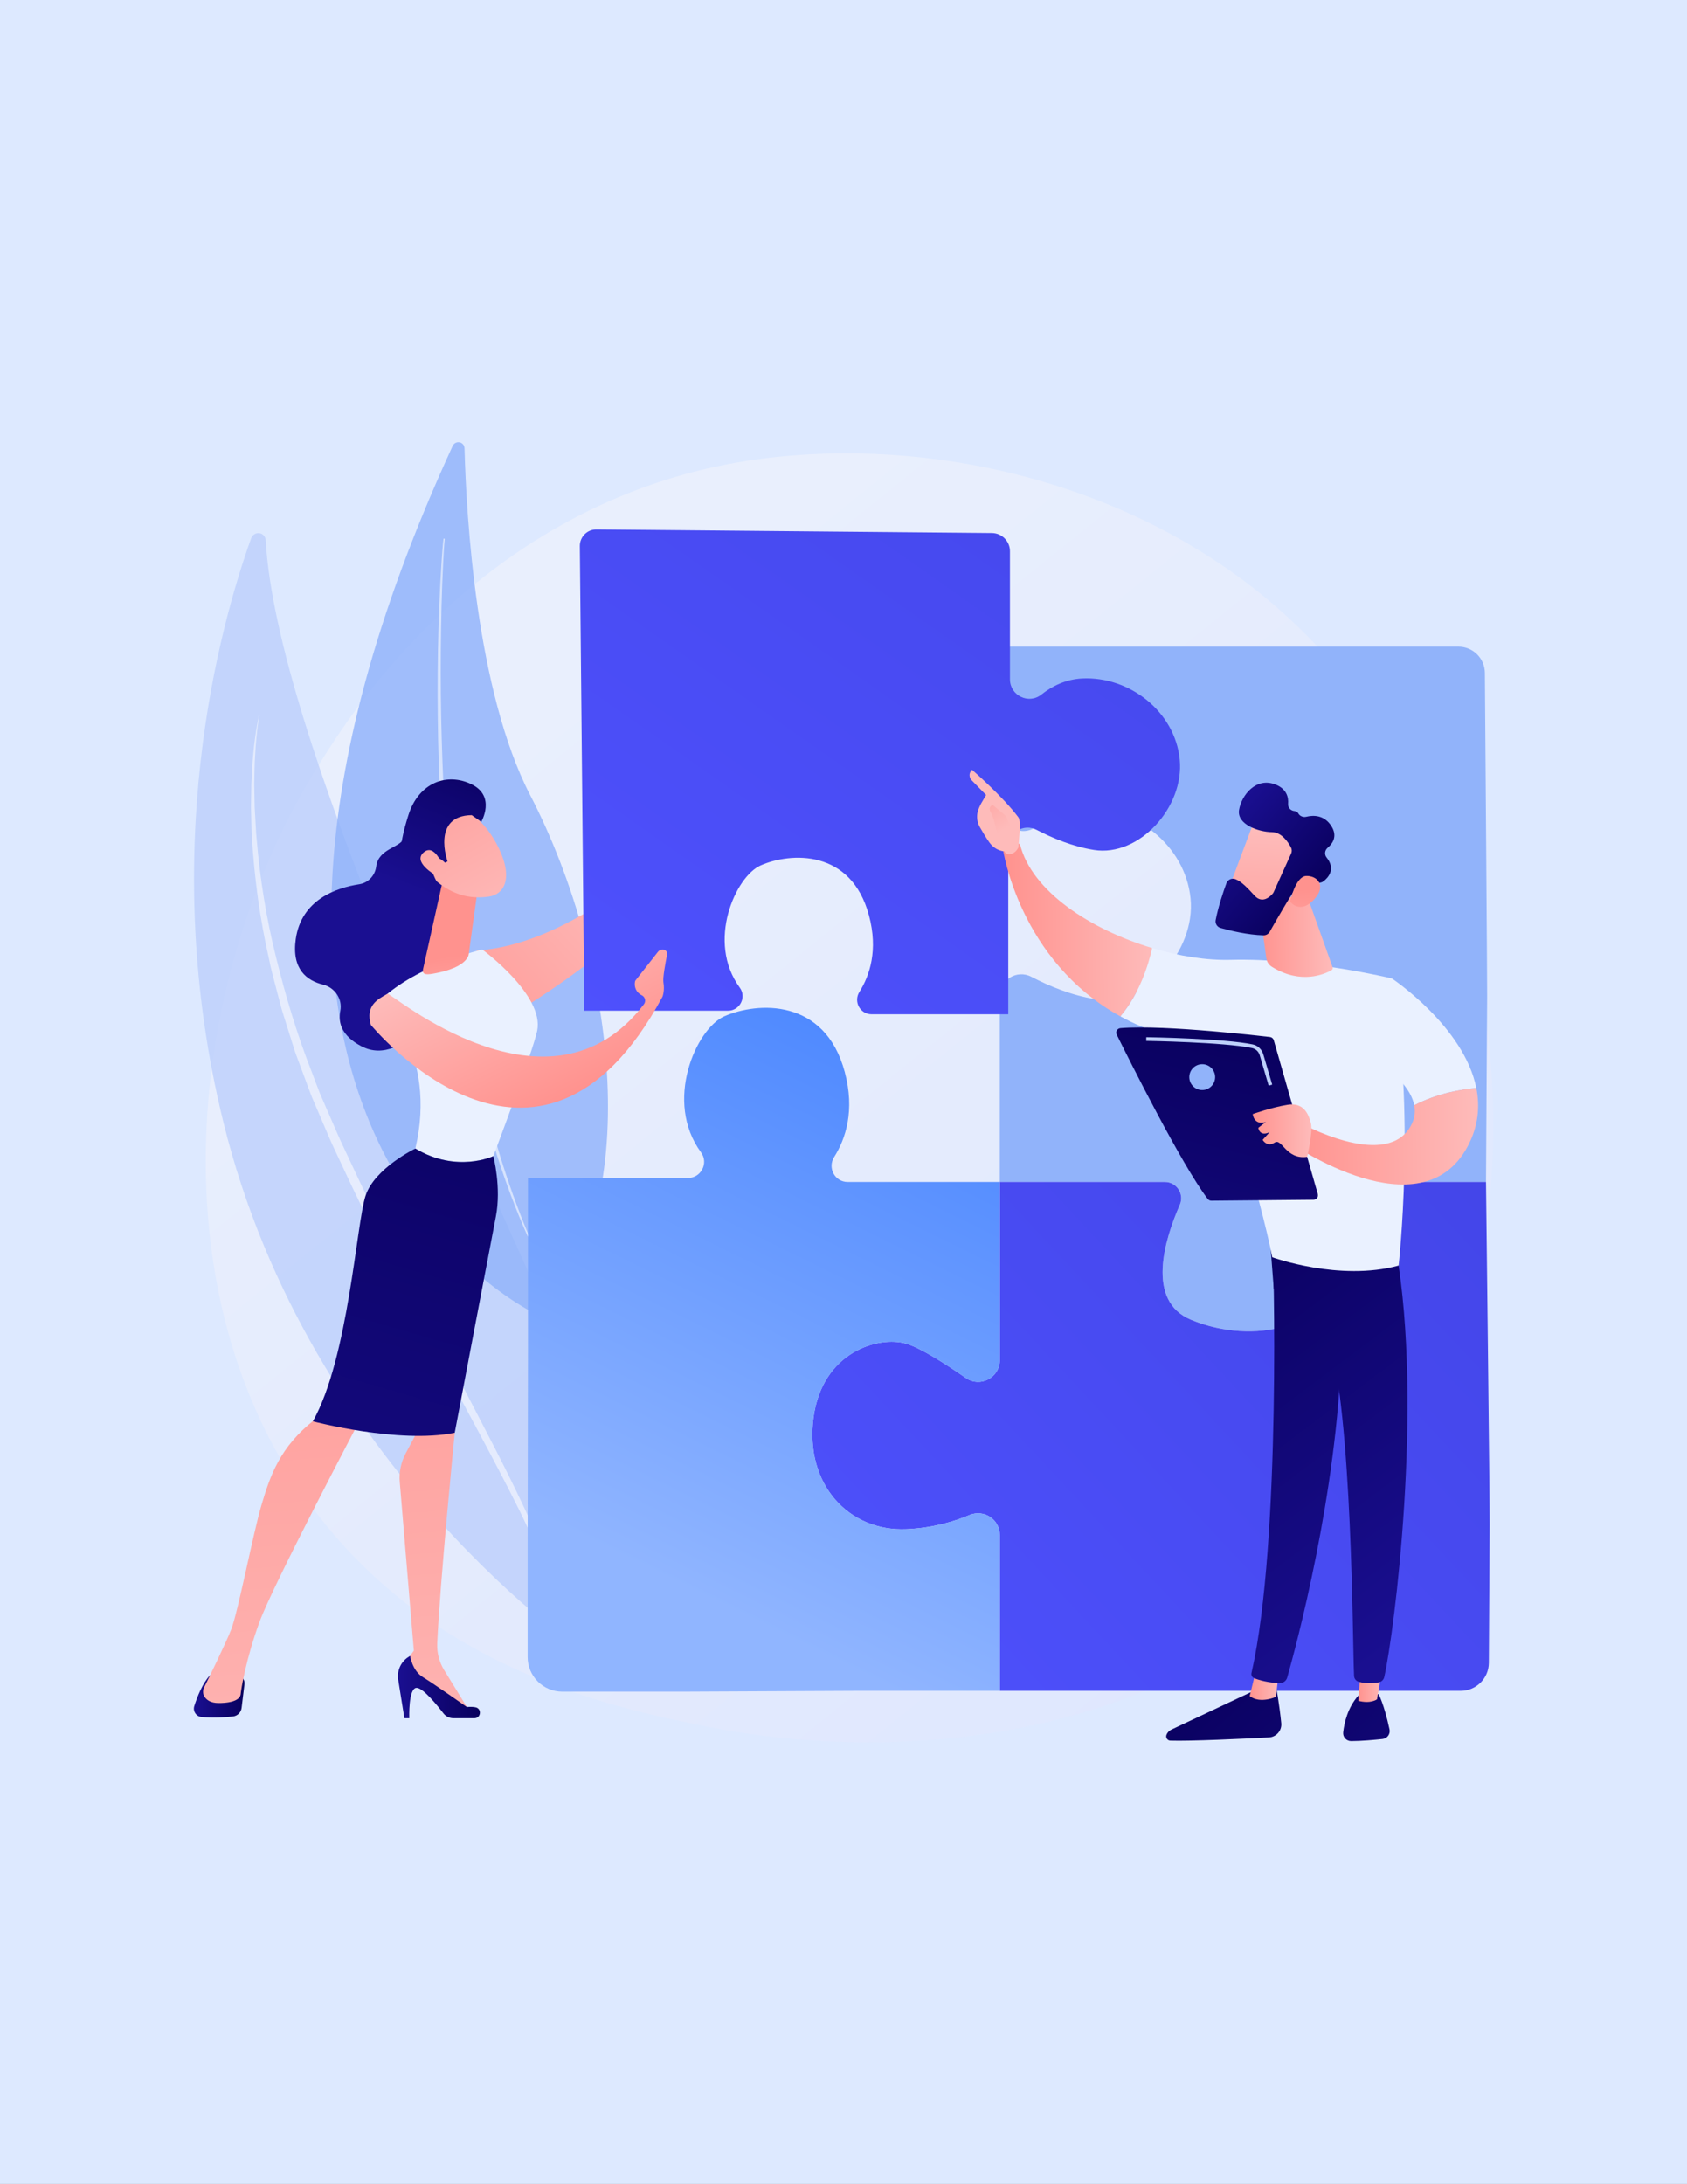 <svg width="496" height="642" viewBox="0 0 496 642" fill="none" xmlns="http://www.w3.org/2000/svg">
<rect x="0" y="0" width="496" height="642" fill="#808080" stroke="none"/>
<g clip-path="url(#clip0_274_987)">
<path d="M496 0H0V642H496V0Z" fill="#DDE9FF"/>
<path d="M395.154 458.892C387.381 467.045 380.026 472.303 374.216 476.457C305.91 525.29 225.087 511.054 207.91 507.578C182.544 502.445 133.513 492.523 98.064 450.988C44.434 388.149 52.786 289.147 94.385 223.795C101.994 211.841 142.188 145.493 223.882 134.853C273.323 128.413 330.954 141.401 372.689 176.24C460.296 249.37 454.059 397.104 395.154 458.892Z" fill="url(#paint0_linear_274_987)"/>
<g opacity="0.82">
<path d="M173.121 486.81C173.121 486.81 186.725 444.997 162.154 389.251C139.356 337.527 81.362 216.029 78.121 158.863C77.978 156.33 74.674 155.907 73.812 158.317C64.559 184.164 46.151 250.625 65.689 329.942C90.883 432.227 173.121 486.81 173.121 486.81Z" fill="#BDD0FB"/>
<path opacity="0.6" d="M76.171 210.25C74.877 216.182 74.287 222.236 74.017 228.274C73.979 229.03 73.927 229.786 73.901 230.541L73.866 232.805L73.796 237.339L73.907 241.865C73.956 243.372 73.948 244.888 74.086 246.386C74.81 258.418 76.465 270.367 79.118 282.032C79.666 284.983 80.513 287.842 81.251 290.736C82.034 293.613 82.694 296.538 83.648 299.354L86.324 307.872C86.74 309.304 87.3 310.676 87.807 312.071L89.359 316.241L90.91 320.411L91.692 322.494L92.565 324.532L96.059 332.685C96.651 334.037 97.201 335.417 97.829 336.747L99.703 340.741L103.451 348.728C108.538 359.325 113.698 369.885 119.108 380.292C121.774 385.518 124.52 390.695 127.242 395.887L135.56 411.36C141.116 421.664 146.685 431.955 151.916 442.426C153.259 445.026 154.474 447.691 155.733 450.335C156.378 451.65 156.936 453.007 157.524 454.349C158.098 455.698 158.709 457.032 159.253 458.395C160.285 461.145 161.418 463.858 162.262 466.685C163.258 469.459 163.908 472.348 164.648 475.215L164.653 475.234C164.701 475.423 164.887 475.528 165.067 475.469C165.241 475.413 165.346 475.226 165.311 475.046C164.173 469.155 162.433 463.436 160.359 457.88C159.842 456.49 159.261 455.132 158.716 453.756C158.157 452.388 157.626 451.002 157.01 449.664C155.808 446.971 154.648 444.252 153.363 441.608C148.336 430.959 142.844 420.601 137.45 410.197L129.352 394.601C126.669 389.395 123.956 384.208 121.327 378.971C116.014 368.53 110.862 358 105.791 347.424L102.056 339.452L100.189 335.467C99.565 334.139 99.01 332.785 98.417 331.445L94.909 323.387L94.032 321.372L93.246 319.313L91.686 315.191C87.392 304.256 83.994 292.924 81.166 281.43C78.29 269.944 76.397 258.148 75.425 246.233C75.256 244.749 75.238 243.248 75.131 241.757L74.872 237.274L74.791 232.775L74.751 230.524C74.753 229.774 74.779 229.022 74.792 228.272C74.835 226.77 74.833 225.266 74.911 223.764L75.18 219.255C75.45 216.256 75.696 213.241 76.254 210.268C76.259 210.245 76.245 210.22 76.223 210.216C76.2 210.21 76.177 210.227 76.171 210.25Z" fill="white"/>
</g>
<g opacity="0.83">
<path d="M133.056 131.153C133.91 129.293 136.524 129.8 136.577 131.838C137.095 151.539 139.984 203.1 155.893 233.775C181.794 283.719 189.618 356.93 158.473 386.738C158.473 386.739 40.008 333.777 133.056 131.153Z" fill="#91B3FA"/>
<path opacity="0.6" d="M130.378 158.478C130.289 159.066 130.255 159.593 130.198 160.143L130.065 161.778L129.831 165.047C129.686 167.227 129.564 169.407 129.447 171.589C129.225 175.95 129.054 180.313 128.922 184.676C128.668 193.402 128.628 202.126 128.717 210.845C128.799 219.564 129.094 228.274 129.557 236.968L129.726 240.23L129.935 243.487C130.084 245.657 130.194 247.832 130.378 249.998L130.885 256.503L131.485 262.995C133.17 280.295 135.711 297.487 139.405 314.379C139.52 314.906 139.627 315.437 139.75 315.963L140.129 317.537L140.884 320.685L141.64 323.833C141.905 324.879 142.197 325.916 142.473 326.957L143.312 330.079C143.6 331.117 143.852 332.168 144.176 333.193L146.036 339.374C148.663 347.558 151.634 355.613 155.128 363.401C155.175 363.505 155.293 363.546 155.392 363.494C155.49 363.442 155.533 363.319 155.49 363.217L155.489 363.214C152.181 355.352 149.312 347.286 146.819 339.081L145.023 332.9C144.709 331.875 144.468 330.824 144.191 329.787L143.383 326.665C143.118 325.623 142.838 324.587 142.583 323.542L141.859 320.395L141.134 317.249L140.772 315.676C140.655 315.151 140.554 314.62 140.444 314.093L139.139 307.76C138.717 305.646 138.349 303.518 137.951 301.398C137.758 300.336 137.553 299.277 137.373 298.213L136.854 295.015L136.334 291.816C136.157 290.75 135.987 289.684 135.842 288.611C134.546 280.06 133.572 271.449 132.679 262.827C130.958 245.571 130.075 228.197 129.715 210.799C129.548 202.098 129.542 193.387 129.691 184.675C129.761 180.319 129.869 175.961 130.029 171.604C130.115 169.425 130.205 167.246 130.319 165.069L130.506 161.804L130.617 160.173C130.662 159.636 130.699 159.073 130.762 158.578L130.767 158.531C130.782 158.417 130.706 158.314 130.598 158.303C130.492 158.285 130.394 158.367 130.378 158.478Z" fill="white"/>
</g>
<path d="M386.087 354.772C389.444 360.149 392.962 367.83 392.108 375.51C390.55 389.534 369.041 395.766 350.191 387.974C336.754 382.421 342.474 364.199 346.867 354.193C348.259 351.022 345.957 347.464 342.495 347.464H293.946V292.778C293.946 288.004 298.999 284.933 303.233 287.143C308.305 289.791 314.974 292.601 321.992 293.708C336.794 296.045 351.596 279.684 350.038 264.104C348.48 248.523 333.677 236.837 318.097 237.616C312.707 237.885 308.224 240.139 304.662 242.971C300.562 246.233 294.494 243.128 294.494 237.889V190.093C294.494 190.093 384.194 190.093 386.773 190.093H428.795C433.068 190.093 436.541 193.537 436.572 197.81C436.748 221.083 437.26 289.211 437.236 292.787L436.9 347.464H390.103C386.352 347.464 384.101 351.589 386.087 354.772Z" fill="#91B3FA"/>
<path d="M336.46 497.046H293.946V451.23C293.946 446.644 289.266 443.59 285.041 445.373C280.424 447.32 274.152 449.175 266.556 449.524C249.539 450.303 236.585 436.279 239.167 416.803C241.749 397.326 258.315 392.651 266.392 394.989C270.609 396.209 277.933 400.888 283.97 405.081C288.185 408.009 293.946 404.988 293.946 399.857V347.467H342.495C345.958 347.467 348.26 351.025 346.867 354.196C342.474 364.202 336.754 382.425 350.191 387.977C369.041 395.768 390.55 389.535 392.108 375.513C392.961 367.833 389.443 360.151 386.087 354.775C384.1 351.592 386.351 347.467 390.104 347.467H436.902C436.902 347.467 438.018 442.36 437.984 448.063L437.739 488.83C437.712 493.376 434.019 497.047 429.473 497.047H396.26C390.83 497.046 341.632 497.046 336.46 497.046Z" fill="url(#paint1_linear_274_987)"/>
<path d="M200.947 497.286H165.305C159.686 497.286 155.132 492.731 155.132 487.112V453.404C155.132 448.434 155.23 402.28 155.23 397.226V346.296H202.252C206.127 346.296 208.401 341.89 206.109 338.764C195.103 323.753 204.707 302.388 212.924 298.773C222.663 294.488 242.528 293.319 248.371 315.134C251.414 326.495 248.623 334.793 245.248 340.136C243.238 343.319 245.463 347.466 249.227 347.466H293.947V399.857C293.947 404.989 288.186 408.009 283.97 405.081C277.933 400.887 270.61 396.209 266.393 394.988C258.316 392.651 241.75 397.326 239.167 416.803C236.585 436.279 249.54 450.302 266.557 449.523C274.154 449.175 280.426 447.32 285.042 445.372C289.267 443.59 293.947 446.643 293.947 451.229V497.045H252.271C246.925 497.045 206.53 497.286 200.947 497.286Z" fill="url(#paint2_linear_274_987)"/>
<path d="M205.688 241.823C205.688 241.823 172.186 277.469 140.151 279.422C140.151 279.422 142.83 297.509 147.047 300.333C147.047 300.333 190.643 276.247 206.124 247.892L205.688 241.823Z" fill="url(#paint3_linear_274_987)"/>
<path d="M252.681 291.574C255.714 286.772 258.222 279.316 255.489 269.106C250.237 249.503 232.385 250.553 223.634 254.405C216.25 257.653 207.62 276.852 217.51 290.341C219.57 293.15 217.527 297.11 214.044 297.11H171.788L170.475 160.532C170.449 157.816 172.656 155.607 175.372 155.632L291.637 156.691C294.573 156.719 296.938 159.105 296.938 162.041V199.692C296.938 204.447 302.426 207.138 306.158 204.193C309.345 201.678 313.347 199.686 318.147 199.447C332.149 198.747 345.451 209.249 346.852 223.25C348.251 237.252 334.949 251.955 321.649 249.854C315.341 248.858 309.349 246.333 304.79 243.954C300.986 241.968 296.444 244.727 296.444 249.018V298.159H256.257C252.873 298.161 250.874 294.433 252.681 291.574Z" fill="url(#paint4_linear_274_987)"/>
<path d="M125.695 240.27C125.695 240.27 119.772 243.149 118.684 246.459C117.811 249.113 111.263 249.456 110.616 254.677C110.283 257.373 108.287 259.532 105.601 259.944C98.913 260.969 88.607 264.442 86.958 276.053C85.699 284.916 90.218 288.277 94.959 289.44C98.442 290.294 100.756 293.681 100.052 297.198C99.377 300.57 100.384 304.469 106.226 307.552C119.319 314.46 132.394 291.185 132.394 291.185L135.073 250.545L125.695 240.27Z" fill="url(#paint5_linear_274_987)"/>
<path d="M71.878 495.095L71.031 502.061C70.869 503.382 69.829 504.427 68.507 504.578C66.274 504.834 62.692 505.095 59.186 504.725C57.647 504.562 56.648 503.004 57.116 501.529C57.971 498.84 59.534 494.804 61.788 492.429H69.515C70.945 492.427 72.052 493.678 71.878 495.095Z" fill="url(#paint6_linear_274_987)"/>
<path d="M132.394 413.508L133.698 421.178C133.698 421.178 129.331 465.413 128.554 483.107C128.433 485.881 129.15 488.622 130.606 490.986L138.2 503.318L118.9 491.93L118.516 489.575L121.675 485.231L117.536 435.676C117.293 432.765 117.894 429.845 119.267 427.268L123.258 419.768L132.394 413.508Z" fill="url(#paint7_linear_274_987)"/>
<path d="M139.47 505.103H133.311C132.159 505.103 131.071 504.574 130.368 503.66C128.448 501.166 124.47 496.298 122.568 496.171C120.008 496 120.334 505.103 120.334 505.103H118.899L117.081 493.792C116.624 490.946 118.04 488.126 120.596 486.792C120.596 486.792 121.181 491.121 124.354 493.036C127.528 494.951 137.269 501.808 137.269 501.808C137.269 501.808 138.463 501.638 139.772 501.875C141.716 502.226 141.444 505.103 139.47 505.103Z" fill="url(#paint8_linear_274_987)"/>
<path d="M105.959 417.149C105.959 417.149 80.375 465.678 76.308 476.759C72.242 487.839 70.817 497.083 70.762 497.957C70.677 499.325 68.975 500.636 64.286 500.636C61.867 500.636 60.68 499.666 60.101 498.727C59.606 497.926 59.58 496.924 59.997 496.079C61.477 493.085 66.173 483.513 67.912 479.172C69.988 473.989 74.455 450.5 76.906 442.333C79.355 434.166 82.124 425.308 92.794 417.148C92.795 417.149 100.119 409.976 105.959 417.149Z" fill="url(#paint9_linear_274_987)"/>
<path d="M122.122 337.632C128.721 309.668 112.003 293.851 112.003 293.851C122.552 283.726 141.772 279.118 141.772 279.118C141.772 279.118 160.113 292.527 157.937 303.021C156.661 309.172 145.045 339.865 145.045 339.865C145.045 339.865 134.304 344.949 122.122 337.632Z" fill="#EAF1FF"/>
<path d="M107.489 351.475C110.175 343.384 122.121 337.631 122.121 337.631C134.302 344.947 145.044 339.864 145.044 339.864C145.044 339.864 147.452 349.071 145.79 357.629C144.128 366.185 133.697 421.178 133.697 421.178C117.261 424.509 91.982 417.828 91.982 417.828C102.452 399.239 104.803 359.566 107.489 351.475Z" fill="url(#paint10_linear_274_987)"/>
<path d="M129.782 260.636L124.416 284.738C123.902 286.86 125.837 286.513 127.983 286.109C131.499 285.446 136.028 284.082 137.543 281.347C137.697 281.068 137.774 280.753 137.817 280.439L140.122 263.727C140.305 262.401 139.587 261.113 138.364 260.571L133.917 258.598C132.204 257.838 130.222 258.816 129.782 260.636Z" fill="url(#paint11_linear_274_987)"/>
<path d="M109.037 301.295C109.037 301.295 158.116 361.223 194.784 292.987C194.784 292.987 195.488 291.243 195.048 288.725C194.825 287.454 195.667 282.944 196.129 280.639C196.278 279.898 195.751 279.198 194.998 279.126C194.409 279.07 193.831 279.316 193.466 279.782L186.769 288.311C186.27 290.001 187.073 291.801 188.664 292.555C189.68 293.036 190 294.327 189.318 295.219C161.432 331.774 114.79 291.661 113.937 292.133C110.908 293.803 107.411 295.651 109.037 301.295Z" fill="url(#paint12_linear_274_987)"/>
<path d="M136.077 237.69C136.077 237.69 142.432 240.373 146.752 249.556C151.073 258.738 147.847 262.978 143.793 263.56C139.74 264.142 133.678 264.054 127.268 258.122C120.858 252.189 127.817 234.51 136.077 237.69Z" fill="url(#paint13_linear_274_987)"/>
<path d="M131.578 253.219C131.578 253.219 126.783 239.785 138.695 239.626L141.498 241.585C141.498 241.585 145.868 234.137 138.695 230.58C131.522 227.025 123.127 229.961 120.075 239.626C117.022 249.29 116.5 255.759 121.579 260.383C126.657 265.007 128.751 259.764 128.751 259.764C128.751 259.764 125.986 255.439 127.111 253.125C128.237 250.811 130.833 253.603 130.833 253.603L131.578 253.219Z" fill="url(#paint14_linear_274_987)"/>
<path d="M130.243 254.714C130.243 254.714 127.82 247.794 124.586 250.55C121.352 253.305 127.214 256.942 129.509 258.121L130.243 254.714Z" fill="url(#paint15_linear_274_987)"/>
<path d="M375.116 495.365C375.116 495.365 376.165 500.987 376.706 506.557C376.918 508.734 375.256 510.641 373.072 510.753C365.651 511.133 349.777 511.886 344.076 511.685C343.219 511.655 342.65 510.783 342.959 509.983C343.219 509.314 343.726 508.768 344.375 508.462L370.491 496.157L375.116 495.365Z" fill="url(#paint16_linear_274_987)"/>
<path d="M375.898 492.05L375.163 498.794C375.163 498.794 370.588 500.977 367.428 498.599L369.259 491.074L375.898 492.05Z" fill="url(#paint17_linear_274_987)"/>
<path d="M374.09 365.415C374.452 367.172 376.78 453.181 367.953 491.818C367.809 492.448 368.133 493.094 368.735 493.333C370.151 493.896 372.924 494.704 376.238 494.783C377.265 494.808 378.178 494.132 378.458 493.144C381.002 484.175 393.169 439.242 394.404 396.416C395.783 348.564 394.389 394.787 394.389 394.787L393.03 365.229L374.09 365.415Z" fill="url(#paint18_linear_274_987)"/>
<path d="M405.316 498.016C405.316 498.016 406.926 500.844 408.532 508.383C408.822 509.744 407.881 511.059 406.497 511.21C404.048 511.473 400.276 511.821 397.254 511.827C395.86 511.832 394.761 510.629 394.917 509.243C395.226 506.482 396.225 501.948 399.414 498.392L405.316 498.016Z" fill="url(#paint19_linear_274_987)"/>
<path d="M406.625 489.339L404.855 499.544C404.855 499.544 403.022 500.936 399.359 499.975L400.147 489.006L406.625 489.339Z" fill="url(#paint20_linear_274_987)"/>
<path d="M410.512 367.707C418.465 413.023 409.951 479.9 406.989 493.003C406.807 493.805 406.168 494.424 405.357 494.566C403.982 494.808 401.715 495.016 399.473 494.387C398.701 494.171 398.153 493.481 398.113 492.68C397.598 482.116 397.725 417.226 390.472 391.651C390.105 390.355 389.301 389.229 388.195 388.46L374.502 378.921L373.311 363.302L410.512 367.707Z" fill="url(#paint21_linear_274_987)"/>
<path d="M361.769 282.166C384.303 281.578 409.231 287.632 409.231 287.632C416.324 326.767 411.212 372.034 411.212 372.034C393.808 376.775 374.054 369.59 374.054 369.59C370.998 353.233 357.028 307.251 357.028 307.251C346.003 305.99 336.901 302.899 329.391 298.77C335.026 292.111 337.633 283.681 338.751 278.701C346.743 281.101 354.819 282.346 361.769 282.166Z" fill="#EAF1FF"/>
<path d="M294.879 249.603C297.067 246.908 299.881 248.146 299.881 248.146C303.331 262.125 320.831 273.318 338.75 278.7C337.631 283.68 335.024 292.11 329.39 298.769C299.579 282.38 294.879 249.603 294.879 249.603Z" fill="url(#paint22_linear_274_987)"/>
<path d="M295.424 250.278C295.2 251.016 297.892 252.113 299.444 249.086C299.485 247.642 300.303 241.45 299.43 240.281C294.776 234.062 285.795 226.296 285.795 226.296C284.303 227.795 285.558 229.243 285.558 229.243L289.922 233.703C289.034 235.344 287.945 236.734 287.447 238.714C287.07 240.213 287.324 241.809 288.094 243.164C288.865 244.523 289.917 246.29 290.908 247.67C292.783 250.284 295.424 250.278 295.424 250.278Z" fill="url(#paint23_linear_274_987)"/>
<path d="M291.838 236.604L295.807 239.904L297.076 243.216L293.602 247.145C293.602 247.145 292.359 240.562 291.469 239.143C290.576 237.723 291.025 237.029 291.838 236.604Z" fill="url(#paint24_linear_274_987)"/>
<path d="M400.794 309.536L409.23 287.63C409.23 287.63 430.419 301.733 434.053 319.835C430.078 320.166 422.85 321.27 415.799 324.914C414.162 316.366 400.794 309.536 400.794 309.536Z" fill="#EAF1FF"/>
<path d="M382.594 330.246C382.594 330.246 406.356 343.379 414.223 331.896C415.856 329.512 416.229 327.154 415.8 324.914C422.85 321.269 430.079 320.166 434.054 319.835C435.15 325.293 434.654 331.113 431.496 337.02C417.771 362.707 379.521 336.104 379.521 336.104L382.594 330.246Z" fill="url(#paint25_linear_274_987)"/>
<path d="M384.424 263.65L391.793 284.321C391.915 284.663 391.778 285.045 391.461 285.224C389.516 286.323 382.504 289.515 373.966 284.216C373.076 283.663 372.465 282.755 372.321 281.718L369.828 263.791L384.424 263.65Z" fill="url(#paint26_linear_274_987)"/>
<path d="M387.448 351.001L374.503 305.796C374.355 305.284 373.918 304.909 373.388 304.846C371.042 304.573 364.246 303.805 356.399 303.141C346.948 302.341 335.972 301.693 329.413 302.244C328.48 302.322 327.917 303.309 328.331 304.148C332.062 311.694 347.403 342.388 355.086 352.444C355.34 352.777 355.734 352.971 356.153 352.967L386.187 352.688C387.063 352.68 387.689 351.841 387.448 351.001Z" fill="url(#paint27_linear_274_987)"/>
<path d="M384.319 340.079C384.319 340.079 386.122 332.664 385.394 330.034C384.667 327.403 383.258 324.022 378.56 324.774C373.862 325.525 368.321 327.504 368.321 327.504C368.321 327.504 368.602 330.931 372.172 329.825L369.957 331.538C369.957 331.538 370.273 334.281 373.29 332.816L371.23 335.088C371.23 335.088 372.526 337.342 374.744 335.895C376.964 334.451 378.027 340.972 384.319 340.079Z" fill="url(#paint28_linear_274_987)"/>
<path d="M357.265 316.634C357.265 318.732 355.563 320.434 353.465 320.434C351.367 320.434 349.665 318.732 349.665 316.634C349.665 314.536 351.367 312.834 353.465 312.834C355.563 312.834 357.265 314.536 357.265 316.634Z" fill="#91B3FA"/>
<path d="M373.007 319.149L370.372 310.208C370.052 309.123 369.177 308.308 368.093 308.082C359.838 306.359 337.229 305.993 337.002 305.99L337.02 304.909C337.952 304.923 359.958 305.28 368.316 307.024C369.789 307.333 370.974 308.436 371.409 309.902L374.044 318.843L373.007 319.149Z" fill="#BDD0FB"/>
<path d="M369.099 240.526C368.855 240.814 360.179 264.161 360.179 264.161L373.615 268.832L385.126 247.925C385.127 247.925 373.164 235.704 369.099 240.526Z" fill="url(#paint29_linear_274_987)"/>
<path d="M379.559 249.11C379.854 249.671 379.873 250.334 379.612 250.911L374.49 262.225C374.412 262.397 374.315 262.556 374.192 262.698C373.518 263.488 371.17 265.834 368.849 263.28C366.871 261.104 365.023 259.131 363.208 258.439C362.147 258.035 360.965 258.592 360.574 259.657C359.767 261.851 358.231 266.309 357.422 270.463C357.22 271.505 357.862 272.522 358.884 272.804C361.583 273.551 366.893 274.849 371.485 274.95C372.24 274.967 372.938 274.569 373.31 273.913C374.946 271.025 379.565 262.947 381.22 260.867C382.757 258.934 386.039 259.215 387.533 259.464C388.1 259.559 388.676 259.415 389.13 259.064C390.494 258.011 392.798 255.515 390.026 252.063C389.337 251.204 389.492 249.937 390.335 249.231C391.847 247.965 393.39 245.737 391.319 242.66C389.223 239.545 386.129 239.601 384.075 240.098C383.166 240.318 382.174 239.942 381.721 239.124C381.52 238.761 381.171 238.471 380.579 238.421C379.461 238.325 378.628 237.409 378.716 236.291C378.866 234.373 378.308 231.969 375.124 230.671C369.283 228.287 365.043 233.762 364.301 238.057C363.559 242.352 370.038 244.575 373.955 244.618C376.832 244.649 378.746 247.565 379.559 249.11Z" fill="url(#paint30_linear_274_987)"/>
<path d="M379.284 265.029C379.284 265.029 380.898 257.603 384.054 257.504C387.21 257.404 390.03 260.233 386.561 264.182C382.249 269.092 379.284 265.029 379.284 265.029Z" fill="url(#paint31_linear_274_987)"/>
</g>
<defs>
<linearGradient id="paint0_linear_274_987" x1="487.737" y1="624.486" x2="150.074" y2="205.131" gradientUnits="userSpaceOnUse">
<stop stop-color="#DAE3FE"/>
<stop offset="1" stop-color="#E9EFFD"/>
</linearGradient>
<linearGradient id="paint1_linear_274_987" x1="238.761" y1="538.575" x2="502.11" y2="292.685" gradientUnits="userSpaceOnUse">
<stop stop-color="#4F52FF"/>
<stop offset="1" stop-color="#4042E2"/>
</linearGradient>
<linearGradient id="paint2_linear_274_987" x1="282.181" y1="304.498" x2="202.121" y2="467.38" gradientUnits="userSpaceOnUse">
<stop stop-color="#4A86FF"/>
<stop offset="1" stop-color="#90B5FF"/>
</linearGradient>
<linearGradient id="paint3_linear_274_987" x1="182.824" y1="257.285" x2="124.025" y2="312.491" gradientUnits="userSpaceOnUse">
<stop stop-color="#FEBBBA"/>
<stop offset="1" stop-color="#FF928E"/>
</linearGradient>
<linearGradient id="paint4_linear_274_987" x1="164.524" y1="330.26" x2="387.785" y2="11.721" gradientUnits="userSpaceOnUse">
<stop stop-color="#4F52FF"/>
<stop offset="1" stop-color="#4042E2"/>
</linearGradient>
<linearGradient id="paint5_linear_274_987" x1="136.111" y1="216.567" x2="118.545" y2="260.63" gradientUnits="userSpaceOnUse">
<stop stop-color="#09005D"/>
<stop offset="1" stop-color="#1A0F91"/>
</linearGradient>
<linearGradient id="paint6_linear_274_987" x1="71.896" y1="498.668" x2="57.001" y2="498.668" gradientUnits="userSpaceOnUse">
<stop stop-color="#09005D"/>
<stop offset="1" stop-color="#1A0F91"/>
</linearGradient>
<linearGradient id="paint7_linear_274_987" x1="134.837" y1="557.408" x2="113.402" y2="306.882" gradientUnits="userSpaceOnUse">
<stop stop-color="#FEBBBA"/>
<stop offset="1" stop-color="#FF928E"/>
</linearGradient>
<linearGradient id="paint8_linear_274_987" x1="141.098" y1="495.949" x2="116.996" y2="495.949" gradientUnits="userSpaceOnUse">
<stop stop-color="#09005D"/>
<stop offset="1" stop-color="#1A0F91"/>
</linearGradient>
<linearGradient id="paint9_linear_274_987" x1="91.717" y1="561.134" x2="70.276" y2="310.542" gradientUnits="userSpaceOnUse">
<stop stop-color="#FEBBBA"/>
<stop offset="1" stop-color="#FF928E"/>
</linearGradient>
<linearGradient id="paint10_linear_274_987" x1="151.193" y1="280.06" x2="77.223" y2="536.9" gradientUnits="userSpaceOnUse">
<stop stop-color="#09005D"/>
<stop offset="1" stop-color="#1A0F91"/>
</linearGradient>
<linearGradient id="paint11_linear_274_987" x1="137.187" y1="310.463" x2="133.16" y2="281.005" gradientUnits="userSpaceOnUse">
<stop stop-color="#FEBBBA"/>
<stop offset="1" stop-color="#FF928E"/>
</linearGradient>
<linearGradient id="paint12_linear_274_987" x1="145.448" y1="276.388" x2="168.251" y2="322.025" gradientUnits="userSpaceOnUse">
<stop stop-color="#FEBBBA"/>
<stop offset="1" stop-color="#FF928E"/>
</linearGradient>
<linearGradient id="paint13_linear_274_987" x1="147.351" y1="272.483" x2="112.219" y2="209.96" gradientUnits="userSpaceOnUse">
<stop stop-color="#FEBBBA"/>
<stop offset="1" stop-color="#FF928E"/>
</linearGradient>
<linearGradient id="paint14_linear_274_987" x1="139.795" y1="218.036" x2="122.229" y2="262.1" gradientUnits="userSpaceOnUse">
<stop stop-color="#09005D"/>
<stop offset="1" stop-color="#1A0F91"/>
</linearGradient>
<linearGradient id="paint15_linear_274_987" x1="139.873" y1="276.685" x2="104.741" y2="214.161" gradientUnits="userSpaceOnUse">
<stop stop-color="#FEBBBA"/>
<stop offset="1" stop-color="#FF928E"/>
</linearGradient>
<linearGradient id="paint16_linear_274_987" x1="344.681" y1="487.873" x2="441.725" y2="591.437" gradientUnits="userSpaceOnUse">
<stop stop-color="#09005D"/>
<stop offset="1" stop-color="#1A0F91"/>
</linearGradient>
<linearGradient id="paint17_linear_274_987" x1="375.93" y1="495.336" x2="367.398" y2="495.417" gradientUnits="userSpaceOnUse">
<stop stop-color="#FEBBBA"/>
<stop offset="1" stop-color="#FF928E"/>
</linearGradient>
<linearGradient id="paint18_linear_274_987" x1="335.988" y1="369.785" x2="418.777" y2="479.792" gradientUnits="userSpaceOnUse">
<stop stop-color="#09005D"/>
<stop offset="1" stop-color="#1A0F91"/>
</linearGradient>
<linearGradient id="paint19_linear_274_987" x1="366.038" y1="467.855" x2="463.086" y2="571.424" gradientUnits="userSpaceOnUse">
<stop stop-color="#09005D"/>
<stop offset="1" stop-color="#1A0F91"/>
</linearGradient>
<linearGradient id="paint20_linear_274_987" x1="406.675" y1="494.605" x2="399.309" y2="494.675" gradientUnits="userSpaceOnUse">
<stop stop-color="#FEBBBA"/>
<stop offset="1" stop-color="#FF928E"/>
</linearGradient>
<linearGradient id="paint21_linear_274_987" x1="350.455" y1="358.898" x2="433.243" y2="468.904" gradientUnits="userSpaceOnUse">
<stop stop-color="#09005D"/>
<stop offset="1" stop-color="#1A0F91"/>
</linearGradient>
<linearGradient id="paint22_linear_274_987" x1="338.696" y1="273.079" x2="295.106" y2="273.493" gradientUnits="userSpaceOnUse">
<stop stop-color="#FEBBBA"/>
<stop offset="1" stop-color="#FF928E"/>
</linearGradient>
<linearGradient id="paint23_linear_274_987" x1="304.748" y1="266.095" x2="334.629" y2="332.366" gradientUnits="userSpaceOnUse">
<stop stop-color="#FEBBBA"/>
<stop offset="1" stop-color="#FF928E"/>
</linearGradient>
<linearGradient id="paint24_linear_274_987" x1="295.036" y1="244.021" x2="282.653" y2="225.373" gradientUnits="userSpaceOnUse">
<stop stop-color="#FEBBBA"/>
<stop offset="1" stop-color="#FF928E"/>
</linearGradient>
<linearGradient id="paint25_linear_274_987" x1="434.668" y1="333.911" x2="379.507" y2="334.435" gradientUnits="userSpaceOnUse">
<stop stop-color="#FEBBBA"/>
<stop offset="1" stop-color="#FF928E"/>
</linearGradient>
<linearGradient id="paint26_linear_274_987" x1="391.75" y1="275.344" x2="369.94" y2="275.551" gradientUnits="userSpaceOnUse">
<stop stop-color="#FEBBBA"/>
<stop offset="1" stop-color="#FF928E"/>
</linearGradient>
<linearGradient id="paint27_linear_274_987" x1="364.711" y1="298.863" x2="334.273" y2="425.689" gradientUnits="userSpaceOnUse">
<stop stop-color="#09005D"/>
<stop offset="1" stop-color="#1A0F91"/>
</linearGradient>
<linearGradient id="paint28_linear_274_987" x1="385.568" y1="332.415" x2="368.322" y2="332.415" gradientUnits="userSpaceOnUse">
<stop stop-color="#FEBBBA"/>
<stop offset="1" stop-color="#FF928E"/>
</linearGradient>
<linearGradient id="paint29_linear_274_987" x1="373.28" y1="244.266" x2="370.762" y2="291.586" gradientUnits="userSpaceOnUse">
<stop stop-color="#FEBBBA"/>
<stop offset="1" stop-color="#FF928E"/>
</linearGradient>
<linearGradient id="paint30_linear_274_987" x1="384.114" y1="265.272" x2="358.017" y2="243.272" gradientUnits="userSpaceOnUse">
<stop stop-color="#09005D"/>
<stop offset="1" stop-color="#1A0F91"/>
</linearGradient>
<linearGradient id="paint31_linear_274_987" x1="385.983" y1="294.129" x2="383.616" y2="261.378" gradientUnits="userSpaceOnUse">
<stop stop-color="#FEBBBA"/>
<stop offset="1" stop-color="#FF928E"/>
</linearGradient>
<clipPath id="clip0_274_987">
<rect width="496" height="642" fill="white"/>
</clipPath>
</defs>
</svg>
